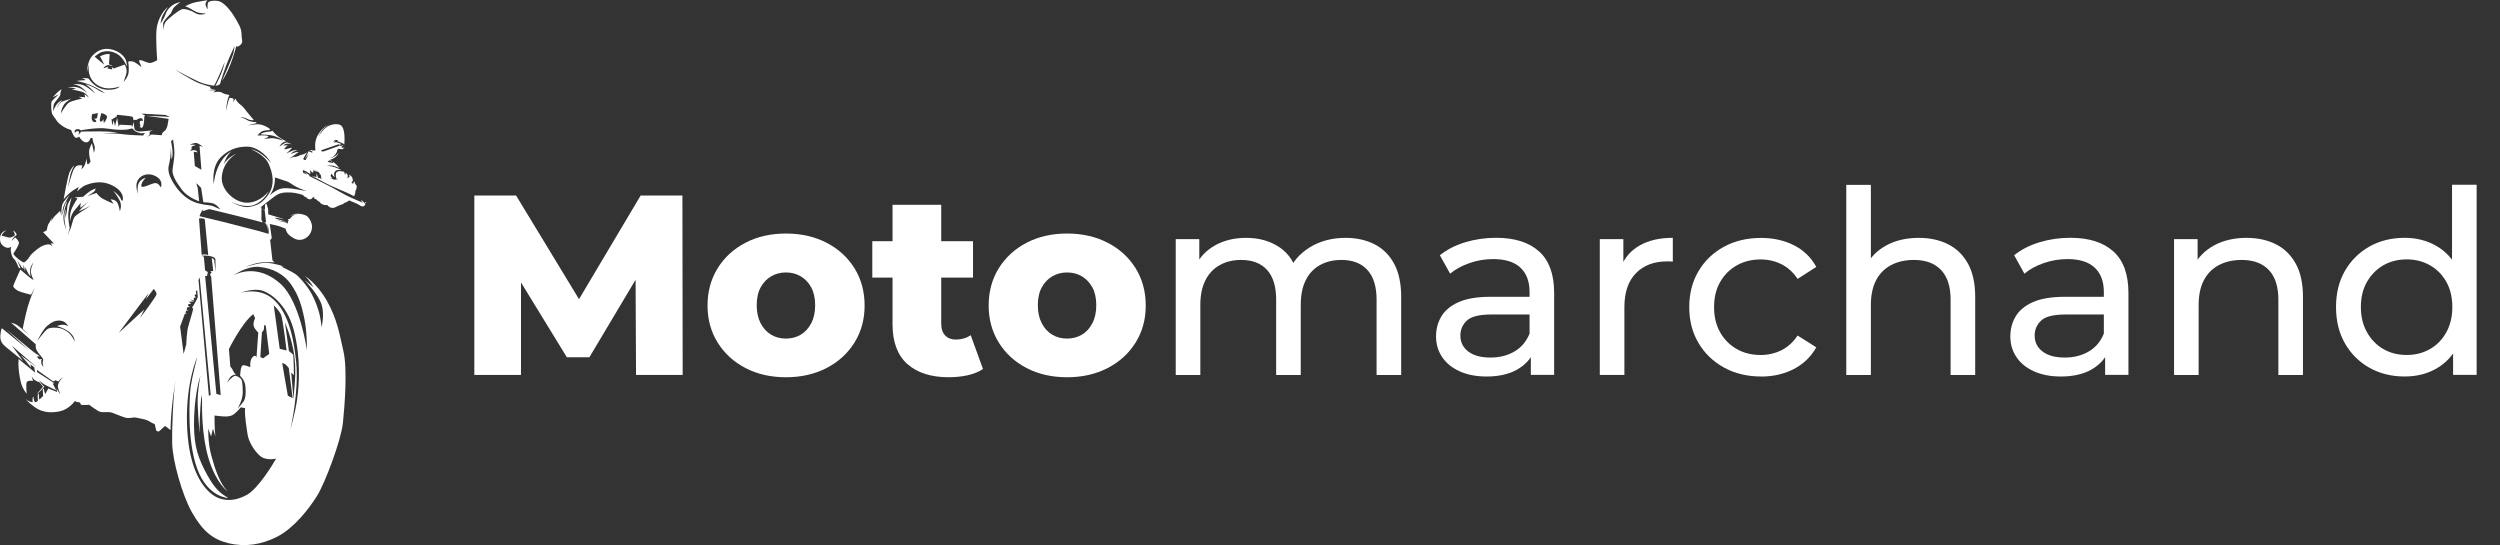 <?xml version="1.0" encoding="UTF-8"?>
<svg id="Lager_1" data-name="Lager 1" xmlns="http://www.w3.org/2000/svg" viewBox="0 0 756.33 164.94">
  <rect x="0" y="0" width="756.33" height="164.94" fill="#333333" stroke="none"/>
  <path d="M110.9,61.21s-.61.55-.67.21-.86-.8-.86-.8l-.19.19s.44.17.57.38-.34,0-1.1-.32c-.76-.34-3.5-1.45-5.65-2.72s-2.76-1.5-3.79-2.06c-1.03-.59-5.81-2.91-5.81-2.91l.32-.15-1.66-1.01.91.91-1.33-.74v-.74s.63.19.97.4,1.28.88,1.31.72c0-.17-.15-1.1-.15-1.1,0,0,.8.95.97.7.19-.25-.04-.67-.04-.67l1.56.65-2.19-1.39s2.17,1.28,2.38,1.35.25.55.25.55l.34.21.21,1.37s-.23-.23-.42-.36c-.17-.13-.57,0-.57,0l-.48-1.47-.06,1.16-1.35-.34s2.04,1.03,3.33,1.75,2.84,1.47,5.31,2.49c2.49,1.01,4.11,1.9,4.11,1.9,0,0,.46-1.01.38-1.33s.27-.59.34-.99c.06-.4.15-.99-.06-1.03s-.63-1.18-.63-1.18l-.25.38.11.36-.7-.21s.36-.51.42-.78c.04-.27-.04-.63-.23-.97-.17-.34-.86-.8-.91-.86s.23.46.13.72-.67.38-.67.38c0,0,.23-.48.17-.78-.06-.29-.63-.82-.63-.82l-.17.7s-.23-.61-.27-.86c-.04-.23-.57-.21-.57-.21,0,0-.13-.08-.63-.11-.51,0-.88.04-1.16.38-.27.32-.23.95-.13,1.58.06.32.38.48.67.57h0c-.53,0-1.05-.25-1.05-.25l.46.32s-.74.04-.97-.15-.99-.25-.99-.25c0,0,.7-.06.76-.06.08,0-.57-.44-.51-.78.06-.34.34-.59.34-.59l.19.36c.19.36.67.67.67.67,0,0-.21-.61-.17-1.03.04-.44.44-.99.95-1.1.51-.11,1.28.02,1.28.02,0,0-.97-.51-1.96-.86s-2.46-.46-2.46-.46c0,0,1.07-.17,1.9,0,.8.15,1.87.72,1.87.72,0,0-.4-.61-.78-.99-.36-.38-1.12-.95-1.12-.95l.11.38s-.46-.06-.99-.15c-.53-.08-.78-.34-.78-.34,0,0,.23-.15.7-.15s.84.38.84.38c0,0-.15-.32-.36-.42-.23-.11-.99-.13-.99-.13,0,0,.7-.06,1.75-.65,1.05-.59,1.52-1.69,1.52-1.69-1.1,1.47-2.8,1.71-2.8,1.71,0,0,.34-.11.95-.44.61-.36.8-.76,1.12-1.24.32-.51.08-1.12.61-1.16.51-.04.74.15,1.05.13s.76-.61.76-.61c0,0-.13.06-.42.15-.29.08-.61-.11-.51-.27s.67-.61.67-.61c0,0-.67.32-.88.32-.23,0-.32-.15-.32-.15,0,0-.23.23-.82.38s-4.28,1.62-4.44,1.5c-.17-.13-.42-.38-.42-.38l5.29-1.83.84.32s-.38-.29-.42-.34c-.02-.04.59-.04.59-.04,0,0-.78-.32-1.1-.42-.34-.11-.72-.17-.72-.17-.21.11-.51.19-.51.19.06-.34.42-.63.42-.63-.27,0-.76.4-.76.4.11-.27.4-.53.76-.61.36-.08.84.17.84.17l-.27.19s1.52.53,1.75.7.36.34.36.34c0,0,.17-1.77,0-3.29-.19-1.52-.61-2.53-1.52-2.78-.88-.25-2.27-.17-3.62.63s-2.74,3.05-2.74,3.05c0,0,.42-1.05,1.43-2.21s1.98-1.54,1.98-1.54c0,0-.44.13-1.03.53-.61.4-2.02,1.56-2.82,3.37s-.4,3.98-.4,3.98c0,0-.48.04-.7.04s-.63-.15-.63-.15l-.36.04s.11.21.53.32c.44.11.19.44.13.44s-1.07-.44-1.07-.44l-1.07,2.38,1.2-1.66s-.86,1.79-1.01,1.94-.7-.19-.74-.27c-.04-.08,1.14-2.02,1.14-2.02,0,0-.99.65-1.56.7s-1.26.65-2.02.63-1.96.63-1.96.63c0,0,.67-.4,1.22-.78.55-.4,1.79-1.31,1.79-1.31-.97-.13-2.4.7-2.4.7l.48-.51c.48-.51,1.73-.76,1.73-.76h-.78c-.78-.02-2.74,1.03-2.74,1.03,0,0,2.06-1.83,1.62-1.77s-2.46.8-2.19.32c.25-.48,1.05-1.05,1.05-1.05l-1.43.08s.46-.48,1.14-.57c.7-.08,1.56.27,1.56.27,0,0-1.33-.78-1.87-.59s-1.94,1.18-1.94,1.18c0,0,.11-.38.72-.97.63-.57,1.35-.61,1.35-.61,0,0-.8-.34-2.02-1.12-1.22-.78-2.23-2.11-2.23-2.11,0,0-.19.32-1.05.32s-2.97.63-2.32.82c.63.19,2.42-.08,4.34.65,1.9.72,2.4,1.26,2.4,1.26,0,0-1.75-.57-2.86-.72-1.1-.15-3.1.25-3.1.25,0,0,2.11-.8,1.12-1.03s-2.97-.04-2.97-.04c0,0,.59-1.1,1.71-1.43,1.12-.34,2.13-.08,2.04-.42-.08-.34-1.54-1.22-2.91-1.5s-3.9.32-3.9.32c.99-.4,2.82-.74,2.82-.74l-.29-.29s-1.94-.13-2.59-.61c-.65-.48-2.19-.95-2.19-.95,0,0,1.14,0,2.21.57,1.07.59,1.94.34,1.94.34,0,0-1.22-1.45-1.94-2.32-.7-.84-1.22-1.71-2.23-2.44s-1.39-1.73-1.39-1.73c-.21.44-.8,1.12-.8,1.12,0,0,.44-.93.19-1.07-.23-.15-1.07-.29-1.07-.29-.59.72-1.12,3.94-1.12,3.94,0,0,0-1.12.27-2.55.29-1.43.7-2.25.7-2.25,0,0-1.47-.17-2.25-.7-.8-.53-2.7-.04-2.7-.04l.91-.59-.57-.06c-.57-.06-1.56-.02-1.56-.02.88-.38,2-.11,2-.11,0,0-.65-.27-1.22-.32s-.36-.63-.36-.63c0,0-.86-.17-3.18-.99s-7.48-4.21-7.48-4.21c0,0,6.49,3.58,8.47,4.17s3.31.7,3.31.7c1.12-1.81,3.2-7.12,3.2-7.12-.53,3.14-2.8,7.14-2.8,7.14.72,0,1.37-.46,1.37-.46,0,0,.76-2.59,1.77-5.35,1.01-2.78,2.65-6.15,2.65-6.15,0,0-.04.72-.32,2.02-.25,1.31-3.5,8.53-3.5,8.53,2.7-3.79,4.34-10.55,4.34-10.55.42.32,1.1-.11,1.6-.78.48-.67,0-1.16,0-2.91-.02-1.73-.84-3.03-2.13-5.18-1.28-2.15-3.08-4.13-4.38-4.63s-3.16-.23-3.54.21c-.36.44-.19,2.09-.19,2.09,0,0-.29-.25-.59-1.1-.29-.84.53-1.6.53-1.6,0,0-1.71.21-3.48.57s-3.26,1.26-3.26,1.26l.57.19c.57.19,1.96,1.14,2.93,1.56.99.4,2.84.44,2.84.44-.61.29-2.23.57-3.33-.17s-3.03-1.37-3.96-1.14c-.93.23-4.23,2.82-4.95,3.81-.72.97-.65,2.74-.65,2.74,0,0-.13-1.64-.11-2.32,0-.65,2.36-3.03,2.36-3.03,0,0,.34-.88.67-1.45s2.19-1.94,2.19-1.94c0,0-.57.11-1.5.48-.93.38-2.42,1.54-2.91,3.01-.48,1.45-1.64,3.08-1.64,3.08l.29-1.43c.29-1.43,1.98-3.62,1.98-3.62-1.1.76-3.03,3.37-3.41,6.47-.38,3.12.17,9.61.17,9.61,0,0-1.12.7-2,.84-.86.13-2.46-.84-3.1-.86s-.34.57-.02,1.22c.32.67.34.91.34.91,0,0-1.24-1.07-2.15-1.54-.93-.46-1.85-.13-1.85-.13,0,0,.27,1.6.13,3.18s-1.56,2.99-1.56,2.99c0,0,.34-.74.82-2.36.48-1.6-.48-2.91-.48-2.91l-3.29,1.18-.61-.42.15.72-1.43-.32.27-.51-1.5.44s.21-.53,1.01-.84c.78-.32,1.73.29,1.73.29-.17-.44-1.07-.59-1.07-.59l.23-3.14h-.72c-.72-.02-2.23.67-2.23.67l1.33,2.57-2.93-2.42s1.28-1.2,2.21-1.45,2.49-.53,4.49.53c1.98,1.05,3.08,3.92,3.08,3.92,0,0,0-1.35-.51-2.34-.48-.99-2.04-2.46-4.38-2.93-2.32-.46-4.13.4-5.62,2-1.5,1.6-1.62,4.89-1.62,4.89l.67-2.68c-.13.61-.34,2.04.15,3.6.65,2.04,2.36,3.39,4.42,3.88s4.72-.42,4.72-.42c0,0-.48.57-1.58.8s-2.84.42-4.72-.42c-1.87-.84-3.18-2.8-3.18-2.8-.36-.13-1.98-.15-1.98-.15,0,0,1.64.65.93.65s-2.53.23-2.53.23c0,0,2.63.55,4.4,1.33,1.79.78,4.23,2.36,4.23,2.36,0,0-1.16-.23-2.4-1.1s-3.48-1.64-3.48-1.64c0,0,.15.27.97.86s1.98,2.06,1.98,2.06c0,0-2.27-2.02-3.67-2.57-1.39-.57-3.14-.29-3.14-.29,0,0,.78,0,1.94.57s2.51,2.15,2.51,2.15c0,0-1.77-1.54-3.33-1.83s-2.72.11-2.72.11h.91c.91.02,1.58.4,1.58.4l-1.33.19s2.95.42,3.94,1.03c.97.61,1.26,1.39,1.26,1.39l-1.31-1.1s.42,1.18.04,1.05c-.38-.13-1.71-.15-1.71-.15l1.03.51s-2.95.61-3.94,1.18c-.99.59-2.55,3.37-2.55,3.37,0,0,.17-1.41.84-2.53s2.34-2.02,2.34-2.02c0,0-1.45.51-2.53.82s-1.75,2-1.75,2c.15-1.1,1.54-2.32,1.54-2.32,0,0-.57.08-1.39.93-.82.86-1.33,2.38-1.33,2.38,0,0-.04-1.07.13-1.94.17-.86,1.96-2.3,1.98-3.08,0-.78.44-1.64.44-1.64l-.67.46c-.67.46-2.04,2.02-2.04,2.02l1.87-.93s-1.9,1.73-2.17,2.15-.17,2.36,0,3.33.97,1.58,1.43,2.42,1.77,1.69,2.42,2.09c.65.4,2,.82,2,.82,0,0,.57,1.56,1.1,2.15.53.57,1.35-.15,1.35-.15,0,0,.46,1.03,1.43,1.56s1.71-.15,1.87-.8.76-.25.76-.25c0,0-.06.74.44,1.85.53,1.12-.04,2.49-.04,2.49l-.59-2.82s-.86,1.37-.88,2.61c-.02,1.26.46,2.91.46,2.91,0,0-.67,1.12-.95.76-.25-.36-.21-1.79-.21-1.79,0,0-.04.44-.48,1.73-.44,1.28-1.14,1.6-1.14,1.6l.29-1.14-.7-.04c-.7-.04-1.33.21-1.87,1.2s-1.83,5.6-1.83,5.6c0,0,.53-2.89.82-4.09s1.16-2.68,1.16-2.68c0,0-.76.55-1.41,1.98s-1.83,8.32-1.83,8.32c0,0,1.1-1.39,2.17-2.21,1.05-.82,2.42-1.54,2.42-1.54l-.53,1.37s1.41-1.43,2.53-1.9,3.58-1.2,5.81-.74,4.32,1.73,5.12,3.2c.82,1.47.27,3.03-.15,1.83-.42-1.2-2.32-2.59-2.32-2.59,0,0,1.5,1.92,2.06,3.31s-.11,2.86-.11,2.86c0,0-.27-1.96-.88-2.76-.61-.82-1.9-.84-1.9-.84l.88,1.33s-3.1-1.28-3.9-1.92c-.8-.65-1.26-1.35-1.26-1.35l-2.78.95s1.69-.99,2.02-1.31c.34-.32.55-.97.55-.97-1.77.42-3.81,2.49-3.81,2.49l-2.61.19.88.34s-.95,1.31-1.71,2.97c-.74,1.66-.57,4-.57,4,0,0,.21-2.13,1.5-3.54,1.28-1.41,1.94-2.51,1.77-1.92s-.11,1.31-.11,1.31l2.53-1.94s-.21.21-1.01.91c-.8.7-2.04,2.13-2.04,2.13l3.6-1.71s-4.36,2.61-4.89,3.41-.95,3.22-1.28,3.73-.7,1.87-.7,1.87c0-.29.57-2.3.57-2.3,0,0-.61-2.68-.42-4.59s.97-4.61.97-4.61c0,0-1.33,1.85-1.31,2.91,0,1.05-.55,3.37-.55,3.37-.06-1.05.08-2.86.08-2.86-.99,2.23.17,6.26.17,6.26,0,0-.72-1.39-.84-3.45-.11-2.06,1.2-5.31,1.2-5.31-1.1,1.1-1.47,4.38-1.47,4.38,0,0-.13-1.22.19-2.36.32-1.14,1.9-3.71,1.9-3.71,0,0-1.69,1.71-2.11,2.74-.44,1.03-.36,3.64-.36,3.64l-.34-1.6s-1.07,1.05-1.62,1.56-1.14,1.66-1.14,1.66l.21-1.2s-.65,1.58-.91,1.81-.61,1.81-.61,2-1.12.61-1.12.61l3.29,3.43-.99-.04.61.88-.63-.4c-.63-.4-2,0-3.01.57-.99.59-2.91,2.19-3.29,2.91s-1.54,1.96-1.92,1.79c-.38-.15-1.43-.8-2.36-1.73-.95-.91-.63-.99-.46-1.26.19-.27,1.62-2.4,1.45-3.05s-1.07-1.5-1.07-1.5c-.42.23-1.1,1.05-1.1,1.05.23-1.01,1.5-1.79,1.5-1.79-.08-.8-1.05-1.39-1.05-1.39,0,0,.61,1.26.51,1.47-.08.21-1.18.74-1.58.72-.38,0-2.42-.61-2.42-.61.23-.88,1.43-1.62,1.43-1.62,0,0-1.77.42-1.92,2.13-.15,1.71.55,2.49,1.6,2.99,1.03.51,1.79-.15,1.79-.15,0,0-.25.78-.11,1.47s.36,1.81.95,2.25c.59.46,1.41,2.63,1.41,2.63,0,0,.63.27.57.13s-1.07-2.46-1.07-2.46c0,0,.17.27.84,1.33s1.07,1.39,1.07,1.39l.11-1.31.38,2.06.17-1.37s.08.48.55,1.47.99,1.43.99,1.43c0,0-.23-.84-.15-1.96s.99-2.32.99-2.32c0,0-.74,1.64-.76,2.72,0,1.07.82,2.61.82,2.61l-.48-.25c-.48-.25-3.52-2.89-3.52-2.89,0,0-2.15,4.63-2.15,5.01s.74,1.05,1.56,1.47c.82.4,3.83,1.14,3.83,1.14l1.1-2.13s-1.41,3.33-2.06,5.58c-.67,2.25-1.58,6.82-1.58,6.82l1.98,1.98s-2.86-2.59-3.67-3.1-1.81-.7-1.81-.7l7.44,6.51s-.11,1.14.27,1.77c.38.63.4.76,1.26,1.75.84,1.01.84,1.1.63,1.66s.19,1.62.19,1.62c0,0-.59-.34-.67-1.16-.08-.8.17-1.2.17-1.2l-.7.15s-.88-.65-.65-.88c.25-.23.91.04.91.04,0,0-1.01-.76-1.52-1.01-.51-.25-8.91-7.35-8.91-7.35l6.93,6.4-8.15-6.64c-.25.38-.57,2.21-.44,3.14.13.93.59,1.66,1.69,2.57,1.1.93,5.16,4.19,5.16,4.19l-3.33-4.55,7.54,6.53-4.99-3.77.99,1.07,2.25,2.76-.25-.99,1.16.86.29,1.62-4.99-4.11c-.25,2.4.23,5.39.74,7.31s1.69,3.18,1.69,3.18c0,0-.27-2.7,0-3.43s1.9-.44,1.9-.44l-.42-1.62c.06.23.23.63.57,1.03.51.61,1.83,1.01,1.83,1.01l1.05,1.33c-.46.67-1.87,2.19-1.87,2.19,1.05-.59,2.27-2.23,2.27-2.23l-.44-.36c-.44-.36-1.14-1.54-1.14-1.54,0,0,.8.8,1.62,1.28s3.56,1.77,3.56,1.77l-1.07-2.11h.57l-5.31-3.43v-.63l4.95,3.5.63-.38.88.4c.8-1.1,1.6-1.33,1.6-1.33-.55.23-1.79,1.73-1.75,2.72s.8,2.44.8,2.44c-.42-.36-1.2-1.75-1.2-1.75l.19,1.07-2.68-1.07-.93,1.69c-.29-.61-.44-1.69-.44-1.69,0,0-.34.23-.32.42s.13,1.85.13,1.85c-.36.42-1.16,1.1-1.16,1.1-.15-.57-.15-1.9-.15-1.9l-.25.32c-.25.32.06,1.56-.06,1.92-.13.36-.88.46-.88.46-.32-.48-.48-1.71-.48-1.71-.34.15-.21,1.71-.21,1.71-1.58-.23-2.11-1.07-2.11-1.07,0,0,.38.82,2.72,2.53,2.34,1.73,5.18,1.85,7.79,1.24,2.53-.59,4.34-2.91,4.36-3.08.08.06.57.36,1.22.4.74.04.29.42.67.7.38.27,2.46.04,2.46.04,0,0,2.44,1.9,3.37,2.15.93.25,2.57-.13,3.62.27,1.03.4,3.41,1.37,4.19,1.54.78.17,2.49-.13,2.49-.13,0,0,1.2.15,2.15.4s1.35.17,2.51.88c1.16.72,1.5.7,1.5.7l.44,1.96s.29.27.65.34c.36.06,1.85-1.79,2.13-1.64s1.56,1.22,1.56,1.22c.13-7.39,1.52-15,1.52-15-.65,3.6-1.12,14.13-1.01,19.02.08,4.89,2.91,15.5,6.07,21,3.16,5.5,6.21,8.05,11.04,9.2s9.9.51,14.83-2.09c4.93-2.57,9.46-8.34,11.9-12.28,2.44-3.94,7.27-16.79,7.81-22.08.55-5.29,1.39-16.18.17-21.59-1.22-5.41-1.92-9.71-4.91-15.12-2.99-5.41-6.78-7.73-6.78-7.73,1.24,1.07,2.65,3.45,2.65,3.45l-2.72-2.21s4.17,4.36,5.14,7.44-.02,6.85-.02,6.85c0,0-.17-2.7-.93-5.1-.76-2.4-1.62-4.42-2.82-6.26-1.2-1.81-3.03-3.96-4.13-4.72s-4.34-2.3-4.34-2.3h.8s-2.72-1.01-5.22-1.1-6.36,1.26-6.36,1.26c0,0,1.62-.82,3.83-1.24,2.21-.4,4.97-.15,4.97-.15l-.65-.65-.7-6.15s.51-.29.48-.7c-.04-.4-.59-4.13-.59-4.13,0,0,2.68.55,3.39.86.72.34,1.39.55,1.39.55,0,0,0,.19.29.86.27.65.78,1.16,1.85,1.85,1.07.7,2.46,1.05,3.96.15,1.47-.93,1.9-2.38,1.9-3.48s-.67-2.4-1.37-3.03-2.38-.95-3.43-.86c-1.07.08-1.83.78-1.83.78l.67-.34c.67-.34,2.06-.36,2.06-.36,0,0-.95.08-1.5.29s-1.33,1.18-1.33,1.18l-.63.15.27.27c-.15.34-.36,1.14-.36,1.14l-.13-.34-3.37-.84,3.41.59-3.5-1.05v-.29l2.76.51-4.97-1.52s.02-1.26-.04-1.6-.48-1.66-.48-1.66l-.46.4v1.47l-.76-.13.67.29.42,3.62-.57.15s.38.06.61.42c.23.36.48,2.13.48,2.13l-.13-2.09s.11.08.29,1.12c.19,1.01.11,1.81.11,1.81,0,0-1.5-.44-2.7-.78s-7.67-2-10.68-2.76c-3.03-.76-7.52-1.81-7.52-1.81,0,0,0-.19.27-.78.25-.61.82-1.37.82-1.37l-.17.63s1.98-.63,2.02-.63,1.69.4,7.01,1.71c5.33,1.31,9.2,2.34,9.2,2.34,0,0-.44-.61-.44-.82s.02-3.81.02-3.81l-.44.17s3.75-2.99,4.76-3.67,2.15-1.05,4.32-.95c2.19.11,3.81.74,3.81.74,0,0,.17.08.42.36.25.29.76.4.76.4,0,0,.02.29.7.53.67.23.97-.27,1.1-.46.13-.17.51-.13.51-.13,0,0,0,.34.08.44s.67.25.67.25c0,0,.02.11.29.36s.65.38.65.38l.08.17c.08.17.57.53,1.01.67s1.26.11,1.26.11l.06.15c.06.15.36.34.67.51s.63.23,1.01.19.97-.36,1.41-.59c.42-.23,1.03-.36,1.41-.53.38-.17.36-.4.8-.48.44-.11,1.18-.67,1.18-.67,0,0,2.63,1.07,3.01,1.35.38.29.88.67,1.47.36s.38-1.16.38-1.16h.32ZM21.5,101.4c-.65-.82-2.04-1.81-3.29-2.09-1.24-.29-3.12-.27-3.88.25-.76.53-3.1,3.6-3.1,3.6,0,0,1.75-3.5,3.05-4.59s2.57-1.79,4.15-1.54c1.58.23,2.19,1.66,2.19,1.66-1.6-.99-3.39-.02-3.39-.02,0,0,1.37.21,3.39,1.52,2.02,1.33,1.98,3.18,1.98,3.18,0,0-.48-1.14-1.14-1.96l.02-.02ZM57.42,43.73s1.26-.53,1.92-.48,2.09,1.18,2.09,1.18l-1.07-.32.57,7.25-1.98-1.14-.34-4.3,1.14.17s-.02-.29-.57-.57c-.53-.27-1.77.15-1.77.15l.53-.46.04-.86,1.31-.53-1.83-.08h-.02ZM30.33,35.43c.32-.95.32-1.24.32-1.24.65.17,1.73.59,1.73,1.12s-.82,2.04-.99,1.75c-.17-.32,0-1.07,0-1.07,0,0-.15.38-.63.72-.48.32-.74-.27-.42-1.24v-.02ZM27.87,34.48c1.05,0,1.69-.34,1.69-.34,0,0-.02,1.28-.29,1.6-.27.32-.8.13-.86.13s.8.55.72.84c-.11.29-.84.48-1.24-.32s.04-1.92.04-1.92h-.04ZM36.97,40.57c-2.09-.27-6.21-.25-6.21-.25l4.91-.21s-2.06-.34-5.54-.36c-3.48-.02-5.71.08-5.71.08,0,0,.11.27-.38.63l-.48.36s.74-.82.11-1.1c-.63-.27-.99.53-.99.53,0,0-.4-.93.46-1.14.86-.19,1.28.32,1.28.32,0,0,5.16-1.01,8.15-.51s5.33.38,6.11.23c.78-.15,1.33-.53,1.73.06.4.57.76.61,1.58.95.8.34,1.9.04,1.9.04l-.61.8s-4.19-.13-6.28-.4l-.02-.04ZM42.38,96.18l1.28-2.57-7.75,7.1,8.99-11.94-.78,1.79,2.4-3.16s.82.88.84,1.58c.02.67-4.99,7.22-4.99,7.22v-.02ZM48.61,56.7s-.55-1.35-1.66-1.31c-1.12.04-4.28,1.94-4.21.76.08-1.16,1.35-2.34,1.35-2.34,0,0-1.2.21-1.98,1.35-.76,1.12-.42,3.48-.42,3.48,0,0-.78-2.17-.21-3.69s2.57-2.82,5.01-1.92c2.44.93,2.32,2.57,2.32,2.57.15.7-.23,1.1-.23,1.1h.04ZM50.76,37.58c-.25,1.14-.57,1.85-1.2,2.23s-.59,1.1-.59,1.1l-3.14-.21-1.26.72.7-.65v-.93l1.01-.4-4.04.36s-1.28-.11-1.5-.65c-.19-.55-.29-2.25-.29-2.25l-.48,1.56-.15-.55-3.62-.19-.32.65-.44-2.7-.67,2.53-.34-1.81-.48,1.56-.21-1.9h.57l-.06-.38h.59s.17-.36.17-.48c-.02-.02-.04-.04,0-.04,0,0,.02,0,0,.04.08.08.32.23.32.23l.04-.7s4.49.4,4.74.65c.27.25.23,1.03.23,1.03l.51-.21s.21.29.57,0,.97-.48,1.39-.42c.42.08.4.95.4.95,0,0-.38-.42-.78-.06s.11,1.54.11,1.54h-.34s.13.11.34.36.59.21.84-.67c.25-.88.29-2.7.29-2.7l.25-.23-1.16-.59,7.25.4,1.45.59-7.33-.34,6.87.93s0,.48-.27,1.6l.06.04ZM55.54,107.01l-1.05-8.21,1.45-3.92h.59l-.42-.32.25-.63.63.04-.53-.36.17-.63.86-.11-.59-.34.11-.55.88-.08-.78-.61,1.54-.06-1.18-.59,1.31.29s-.23-.65-.15-.8c.08-.17.72-.06.72-.06,0,0-.46-.44-.46-.74,0-.27.61-.38.61-.38,0,0-.23-.13-.23-.61s.4-.51.4-.51l.17,2-.13.4c-.13.4-1.6,2.89-1.6,2.89l.36.29s-.78,2.97-1.41,4.97c-.63,1.98-.7,5.77-.7,5.77l-.78,2.86-.04-.02ZM84.63,105.55l-1.81-13.21s1.56,1.5,2.17,2.82,1.71,10.87,1.71,10.87l-2.04-.48h-.02ZM88.74,107.3l-1.33-1.1-1.2-8.68s2.06,4.87,2.76,9.63c.7,4.78.21,8.89,0,11.25l-.19,2.36-.67-8.03.8.76s-.04-4.78-.19-6.19h.02ZM85.37,109.85s.78.06,1.39.78l.61.7,1.16,9.1-1.45-.72-1.71-9.86ZM89.9,120.8c-.67,4.51-2.04,9.04-2.04,9.04,0,0,2.63-11.21,1.75-20.22s-2.95-15.67-7.1-19.23c-4.13-3.54-9.71-1.81-9.71-1.81,0,0,2.8-1.16,5.56-.86,2.76.29,8.4,3.98,10.53,12.2,2.13,8.21,1.66,16.39.99,20.9h.02ZM81.43,107.07l-1.87,1.35-.8-.44.48-7.5s.57-.46.59-.88c0-.42.15-1.31.15-1.31l.42.21,1.05,8.57h-.02ZM78.48,80.76c3.92.36,7.46,2.17,9.63,5.35,2.17,3.2,3.12,6.05,4,10.49.88,4.44.72,9.31.72,9.31,0,0-2-14.56-7.86-19.95-5.88-5.37-11.67-4.15-14.3-2.61,0,0,3.9-2.97,7.81-2.61v.02ZM70.56,112.27c-.19-.63-.88-1.37-.88-1.37l-.42-5.31s3.94-8,7.37-10.55l.55,1.2s-.55,1.01-.48,2.06,1.43,2.3,1.43,2.3l-.53,7.5s-.32-1.03-1.22-.02c-.91,1.01-.65,3.03-.65,3.03,0,0-1.31-.63-2.17-.61-.86,0-.91,3.24-.91,3.24,0,0,1.41,1.1,1.6,3.18.17,2.06.11,3.67-.74,4.78-.86,1.12-1.71,1.92-1.71,1.92,0,0,1.73-2.46,1.64-5.18s-.06-3.64-1.05-4.23c-.97-.59-1.24-.78-2.15-.04s-1.56,1.62-1.56,1.62c0,0,.63-1.45,1.26-1.96s1.47-.57,1.47-.57c0,0-.65-.38-.84-1.01l-.02.02ZM70.61,125.42c1.1-.78,2.23-2.19,2.23-2.19l1.31.25c-.21,2.32.46,5.88.74,7.88.27,2,1.75,4.7,3.64,6.45,1.9,1.75,5.01.93,5.01.93-1.28,2.25-5.54,9.12-8.85,10.97s-7.5,2.42-10.93-.46c-3.41-2.89-6.91-8.95-7.2-21.36-.29-12.43,3.1-19.82,3.1-19.82,0,0-1.58,6.15-1.96,8.87-.36,2.72-1.24,16.16,1.96,24.86,3.2,8.72,9.39,8.87,9.39,8.87l-1.5-.99c-1.5-.99-3.35-2.89-5.73-7.65-2.4-4.76-3.37-8.53-3.08-16.14.29-7.63,1.9-12.22,1.9-12.22,0,0-.48,2.19-.78,5.75-.29,3.56.55,11.61.55,11.61-.13-6.11.57-11.61.57-11.61,0,0,.17,1.22.15,2.38,0,1.16-.21,9.82,2.04,17.13s5.67,9.71,5.67,9.71c-2.36-2.44-3.75-6.61-4.89-10.74-1.12-4.13-.93-8.19-.93-8.19l.84,2.34.57-2.38.72,2.4c-.27-2.44-.25-6.36-.25-6.36,0,0,.84.08,1.75.19.93.11,2.86.29,3.96-.48v.02ZM60.07,84.68l.34-.74,3.33,35.53-.55.29-3.14-35.09h.02ZM65.17,78.55l.06,3.81-.44-3.81-.74-.55.46,3.96-.97.13.51.25-.53.76.36.57,2.89,35.85-1.31-.36-3.41-35.68h.59l.23-1.18-.82-.51-.38-4.11-.65-.32s1.62-.15,2.93.21c1.31.36,1.24.95,1.24.95l-.02.02ZM61.95,66.35l1.05,10.81s-1.18-.42-1.98-.04l-.82-11s1.16-.29,1.75.23ZM64.73,62.48c-1.18-.55-1.92-.23-4.74-.95-2.82-.74-5.41-2.74-7.48-6.09s-1.62-4.82-1.24-6.32c.38-1.52.44-4.47.44-4.47l.17,3.52c.82-1.35-.15-5.43-.15-5.43l.63-.55s.44,2.84.42,4.15c-.02,1.33-.34,3.22-.57,4.87-.23,1.64.93,3.64,2.8,6.15s5.24,3.52,5.24,3.52l-.44-4.04-.46-1.41c.59.4,1.5,1.43,1.5,1.43l.67,4.32s2.23.04,3.22.46c.99.42,1.9,1.71,1.9,1.71,0,0-.76-.34-1.94-.88l.02.02ZM75.43,62.58c-2.36.44-5.48-1.54-5.48-1.54,0,0,4.02,2.19,7.1.88,3.05-1.31,4.23-4.11,4.23-4.11,0,0-2.13,3.18-6.09,3.5s-8.4-3.77-8.09-7.77c.32-3.98,2.82-6.02,4.36-7.04,0,0-2.61,1.12-3.81,3.24,0,0,.91-2.97,2.42-3.98,0,0-4.53,2-5.41,9.92,0,0-.86-5.14,2.17-8.13,3.01-2.99,6.17-3.22,8.24-3.18s5.43,1.98,6.91,4.97c0,0-2.74-3.6-6.13-4.19,0,0,4.09,1.47,5.43,4.44,1.35,2.97,1.87,6.34,0,9.14-1.9,2.8-3.45,3.41-5.81,3.85l-.04-.02ZM91.63,57.61c-1.16-.21-4.84-.97-6.57-.55-1.73.4-3.6,2.17-3.6,2.17,1.94-2.27,1.71-5.56,1.71-5.56,0,0,2.19.76,3.41,1.14,1.22.38,1.94,1.16,3.16,1.77s3.05,1.24,3.05,1.24c0,0-1.16-.21-1.16-.21Z" fill="#fff"/>
  <g>
    <path d="M143.5,113.43v-54.27h12.64l22.4,36.9h-6.67l21.94-36.9h12.64l.08,54.27h-14.11l-.15-32.79h2.4l-16.36,27.44h-6.82l-16.82-27.44h2.95v32.79h-14.11Z" fill="#fff"/>
    <path d="M237.77,114.13c-4.6,0-8.68-.93-12.25-2.79-3.57-1.86-6.37-4.43-8.41-7.71-2.04-3.28-3.06-7.02-3.06-11.2s1.02-8,3.06-11.28c2.04-3.28,4.85-5.85,8.41-7.71,3.57-1.86,7.65-2.79,12.25-2.79s8.69.93,12.29,2.79c3.59,1.86,6.41,4.43,8.45,7.71,2.04,3.28,3.06,7.04,3.06,11.28s-1.02,7.92-3.06,11.2c-2.04,3.28-4.86,5.85-8.45,7.71-3.59,1.86-7.69,2.79-12.29,2.79ZM237.77,102.43c1.65,0,3.14-.39,4.46-1.16,1.32-.78,2.38-1.92,3.18-3.45.8-1.52,1.2-3.35,1.2-5.47s-.4-3.98-1.2-5.43c-.8-1.45-1.86-2.56-3.18-3.33-1.32-.78-2.8-1.16-4.46-1.16s-3.14.39-4.46,1.16c-1.32.77-2.38,1.89-3.18,3.33-.8,1.45-1.2,3.26-1.2,5.43s.4,3.94,1.2,5.47c.8,1.52,1.86,2.67,3.18,3.45s2.8,1.16,4.46,1.16Z" fill="#fff"/>
    <path d="M263.9,83.98v-11.01h30.47v11.01h-30.47ZM287.08,114.13c-5.38,0-9.56-1.33-12.56-3.99-3-2.66-4.5-6.68-4.5-12.05v-36.13h14.73v35.89c0,1.6.4,2.82,1.2,3.64.8.83,1.87,1.24,3.22,1.24,1.71,0,3.2-.44,4.5-1.32l3.72,10.23c-1.34.88-2.91,1.51-4.69,1.9s-3.66.58-5.62.58Z" fill="#fff"/>
    <path d="M322.82,114.13c-4.6,0-8.68-.93-12.25-2.79-3.57-1.86-6.37-4.43-8.41-7.71-2.04-3.28-3.06-7.02-3.06-11.2s1.02-8,3.06-11.28c2.04-3.28,4.85-5.85,8.41-7.71,3.57-1.86,7.65-2.79,12.25-2.79s8.69.93,12.29,2.79c3.59,1.86,6.41,4.43,8.45,7.71,2.04,3.28,3.06,7.04,3.06,11.28s-1.02,7.92-3.06,11.2c-2.04,3.28-4.86,5.85-8.45,7.71-3.59,1.86-7.69,2.79-12.29,2.79ZM322.82,102.43c1.65,0,3.14-.39,4.46-1.16,1.32-.78,2.38-1.92,3.18-3.45.8-1.52,1.2-3.35,1.2-5.47s-.4-3.98-1.2-5.43c-.8-1.45-1.86-2.56-3.18-3.33-1.32-.78-2.8-1.16-4.46-1.16s-3.14.39-4.46,1.16c-1.32.77-2.38,1.89-3.18,3.33-.8,1.45-1.2,3.26-1.2,5.43s.4,3.94,1.2,5.47c.8,1.52,1.86,2.67,3.18,3.45s2.8,1.16,4.46,1.16Z" fill="#fff"/>
    <path d="M407.08,71.96c3.31,0,6.23.65,8.76,1.94,2.53,1.29,4.51,3.26,5.93,5.89,1.42,2.64,2.13,5.97,2.13,10v23.65h-7.44v-22.79c0-3.98-.93-6.98-2.79-8.99-1.86-2.02-4.47-3.02-7.83-3.02-2.48,0-4.65.52-6.51,1.55-1.86,1.03-3.29,2.56-4.3,4.57s-1.51,4.52-1.51,7.52v21.16h-7.44v-22.79c0-3.98-.92-6.98-2.75-8.99-1.84-2.02-4.46-3.02-7.87-3.02-2.43,0-4.57.52-6.43,1.55-1.86,1.03-3.31,2.56-4.34,4.57-1.03,2.02-1.55,4.52-1.55,7.52v21.16h-7.44v-41.09h7.13v10.93l-1.16-2.79c1.29-2.69,3.28-4.78,5.97-6.28,2.69-1.5,5.81-2.25,9.38-2.25,3.93,0,7.31.97,10.16,2.91,2.84,1.94,4.7,4.87,5.58,8.8l-3.02-1.24c1.24-3.15,3.41-5.68,6.51-7.6,3.1-1.91,6.72-2.87,10.85-2.87Z" fill="#fff"/>
    <path d="M449.64,113.9c-3.05,0-5.72-.52-8.02-1.55-2.3-1.03-4.07-2.47-5.31-4.3-1.24-1.83-1.86-3.92-1.86-6.24s.53-4.24,1.59-6.05c1.06-1.81,2.79-3.26,5.19-4.34,2.4-1.08,5.65-1.63,9.73-1.63h13.02v5.35h-12.71c-3.72,0-6.23.62-7.52,1.86s-1.94,2.74-1.94,4.5c0,2.02.8,3.63,2.4,4.85,1.6,1.21,3.82,1.82,6.67,1.82s5.23-.62,7.33-1.86c2.09-1.24,3.6-3.05,4.54-5.43l1.47,5.12c-.98,2.43-2.71,4.35-5.19,5.78-2.48,1.42-5.61,2.13-9.38,2.13ZM463.13,113.43v-8.68l-.39-1.63v-14.81c0-3.15-.92-5.59-2.75-7.33-1.84-1.73-4.59-2.6-8.26-2.6-2.43,0-4.81.4-7.13,1.2-2.33.8-4.29,1.87-5.89,3.22l-3.1-5.58c2.12-1.71,4.66-3.01,7.64-3.92,2.97-.9,6.09-1.36,9.34-1.36,5.63,0,9.97,1.37,13.02,4.11,3.05,2.74,4.57,6.93,4.57,12.56v24.81h-7.05Z" fill="#fff"/>
    <path d="M483.99,113.43v-41.09h7.13v11.16l-.7-2.79c1.14-2.84,3.05-5.01,5.74-6.51,2.69-1.5,6-2.25,9.92-2.25v7.21c-.31-.05-.61-.08-.89-.08h-.81c-3.98,0-7.13,1.19-9.46,3.57-2.33,2.38-3.49,5.81-3.49,10.31v20.47h-7.44Z" fill="#fff"/>
    <path d="M532.75,113.9c-4.19,0-7.92-.9-11.2-2.71-3.28-1.81-5.85-4.29-7.71-7.44-1.86-3.15-2.79-6.77-2.79-10.85s.93-7.7,2.79-10.85c1.86-3.15,4.43-5.62,7.71-7.4,3.28-1.78,7.02-2.67,11.2-2.67,3.72,0,7.04.74,9.96,2.21,2.92,1.47,5.18,3.66,6.78,6.55l-5.66,3.64c-1.34-2.02-2.98-3.5-4.92-4.46-1.94-.96-4.02-1.43-6.24-1.43-2.69,0-5.09.59-7.21,1.78-2.12,1.19-3.8,2.86-5.04,5-1.24,2.15-1.86,4.69-1.86,7.64s.62,5.5,1.86,7.67c1.24,2.17,2.92,3.85,5.04,5.04,2.12,1.19,4.52,1.78,7.21,1.78,2.22,0,4.3-.48,6.24-1.43,1.94-.96,3.58-2.44,4.92-4.46l5.66,3.57c-1.6,2.84-3.86,5.03-6.78,6.55-2.92,1.52-6.24,2.29-9.96,2.29Z" fill="#fff"/>
    <path d="M580.5,71.96c3.36,0,6.32.65,8.88,1.94,2.56,1.29,4.56,3.26,6.01,5.89,1.45,2.64,2.17,5.97,2.17,10v23.65h-7.44v-22.79c0-3.98-.97-6.98-2.91-8.99-1.94-2.02-4.67-3.02-8.18-3.02-2.64,0-4.94.52-6.9,1.55-1.96,1.03-3.48,2.56-4.54,4.57-1.06,2.02-1.59,4.52-1.59,7.52v21.16h-7.44v-57.52h7.44v27.52l-1.47-2.95c1.34-2.69,3.41-4.78,6.2-6.28,2.79-1.5,6.05-2.25,9.77-2.25Z" fill="#fff"/>
    <path d="M623.38,113.9c-3.05,0-5.72-.52-8.02-1.55-2.3-1.03-4.07-2.47-5.31-4.3-1.24-1.83-1.86-3.92-1.86-6.24s.53-4.24,1.59-6.05c1.06-1.81,2.79-3.26,5.19-4.34,2.4-1.08,5.65-1.63,9.73-1.63h13.02v5.35h-12.71c-3.72,0-6.23.62-7.52,1.86s-1.94,2.74-1.94,4.5c0,2.02.8,3.63,2.4,4.85,1.6,1.21,3.82,1.82,6.67,1.82s5.23-.62,7.33-1.86c2.09-1.24,3.6-3.05,4.54-5.43l1.47,5.12c-.98,2.43-2.71,4.35-5.19,5.78-2.48,1.42-5.61,2.13-9.38,2.13ZM636.87,113.43v-8.68l-.39-1.63v-14.81c0-3.15-.92-5.59-2.75-7.33-1.84-1.73-4.59-2.6-8.26-2.6-2.43,0-4.81.4-7.13,1.2-2.33.8-4.29,1.87-5.89,3.22l-3.1-5.58c2.12-1.71,4.66-3.01,7.64-3.92,2.97-.9,6.09-1.36,9.34-1.36,5.63,0,9.97,1.37,13.02,4.11,3.05,2.74,4.57,6.93,4.57,12.56v24.81h-7.05Z" fill="#fff"/>
    <path d="M679.66,71.96c3.36,0,6.32.65,8.88,1.94,2.56,1.29,4.56,3.26,6.01,5.89,1.45,2.64,2.17,5.97,2.17,10v23.65h-7.44v-22.79c0-3.98-.97-6.98-2.91-8.99-1.94-2.02-4.67-3.02-8.18-3.02-2.64,0-4.94.52-6.9,1.55-1.96,1.03-3.48,2.56-4.54,4.57-1.06,2.02-1.59,4.52-1.59,7.52v21.16h-7.44v-41.09h7.13v11.09l-1.16-2.95c1.34-2.69,3.41-4.78,6.2-6.28,2.79-1.5,6.05-2.25,9.77-2.25Z" fill="#fff"/>
    <path d="M727.49,113.9c-3.98,0-7.53-.88-10.66-2.64-3.13-1.76-5.59-4.21-7.4-7.36-1.81-3.15-2.71-6.82-2.71-11.01s.9-7.84,2.71-10.97c1.81-3.13,4.28-5.57,7.4-7.33,3.13-1.76,6.68-2.64,10.66-2.64,3.46,0,6.59.78,9.38,2.33,2.79,1.55,5.03,3.88,6.71,6.98,1.68,3.1,2.52,6.98,2.52,11.63s-.81,8.53-2.44,11.63c-1.63,3.1-3.84,5.44-6.63,7.02-2.79,1.58-5.97,2.36-9.54,2.36ZM728.11,107.39c2.58,0,4.92-.59,7.02-1.78,2.09-1.19,3.75-2.88,4.96-5.08,1.21-2.2,1.82-4.74,1.82-7.64s-.61-5.49-1.82-7.64c-1.21-2.14-2.87-3.81-4.96-5-2.09-1.19-4.43-1.78-7.02-1.78s-4.99.59-7.05,1.78c-2.07,1.19-3.72,2.86-4.96,5-1.24,2.15-1.86,4.69-1.86,7.64s.62,5.44,1.86,7.64c1.24,2.2,2.89,3.89,4.96,5.08,2.07,1.19,4.42,1.78,7.05,1.78ZM742.14,113.43v-11.09l.46-9.54-.78-9.54v-27.37h7.44v57.52h-7.13Z" fill="#fff"/>
  </g>
</svg>